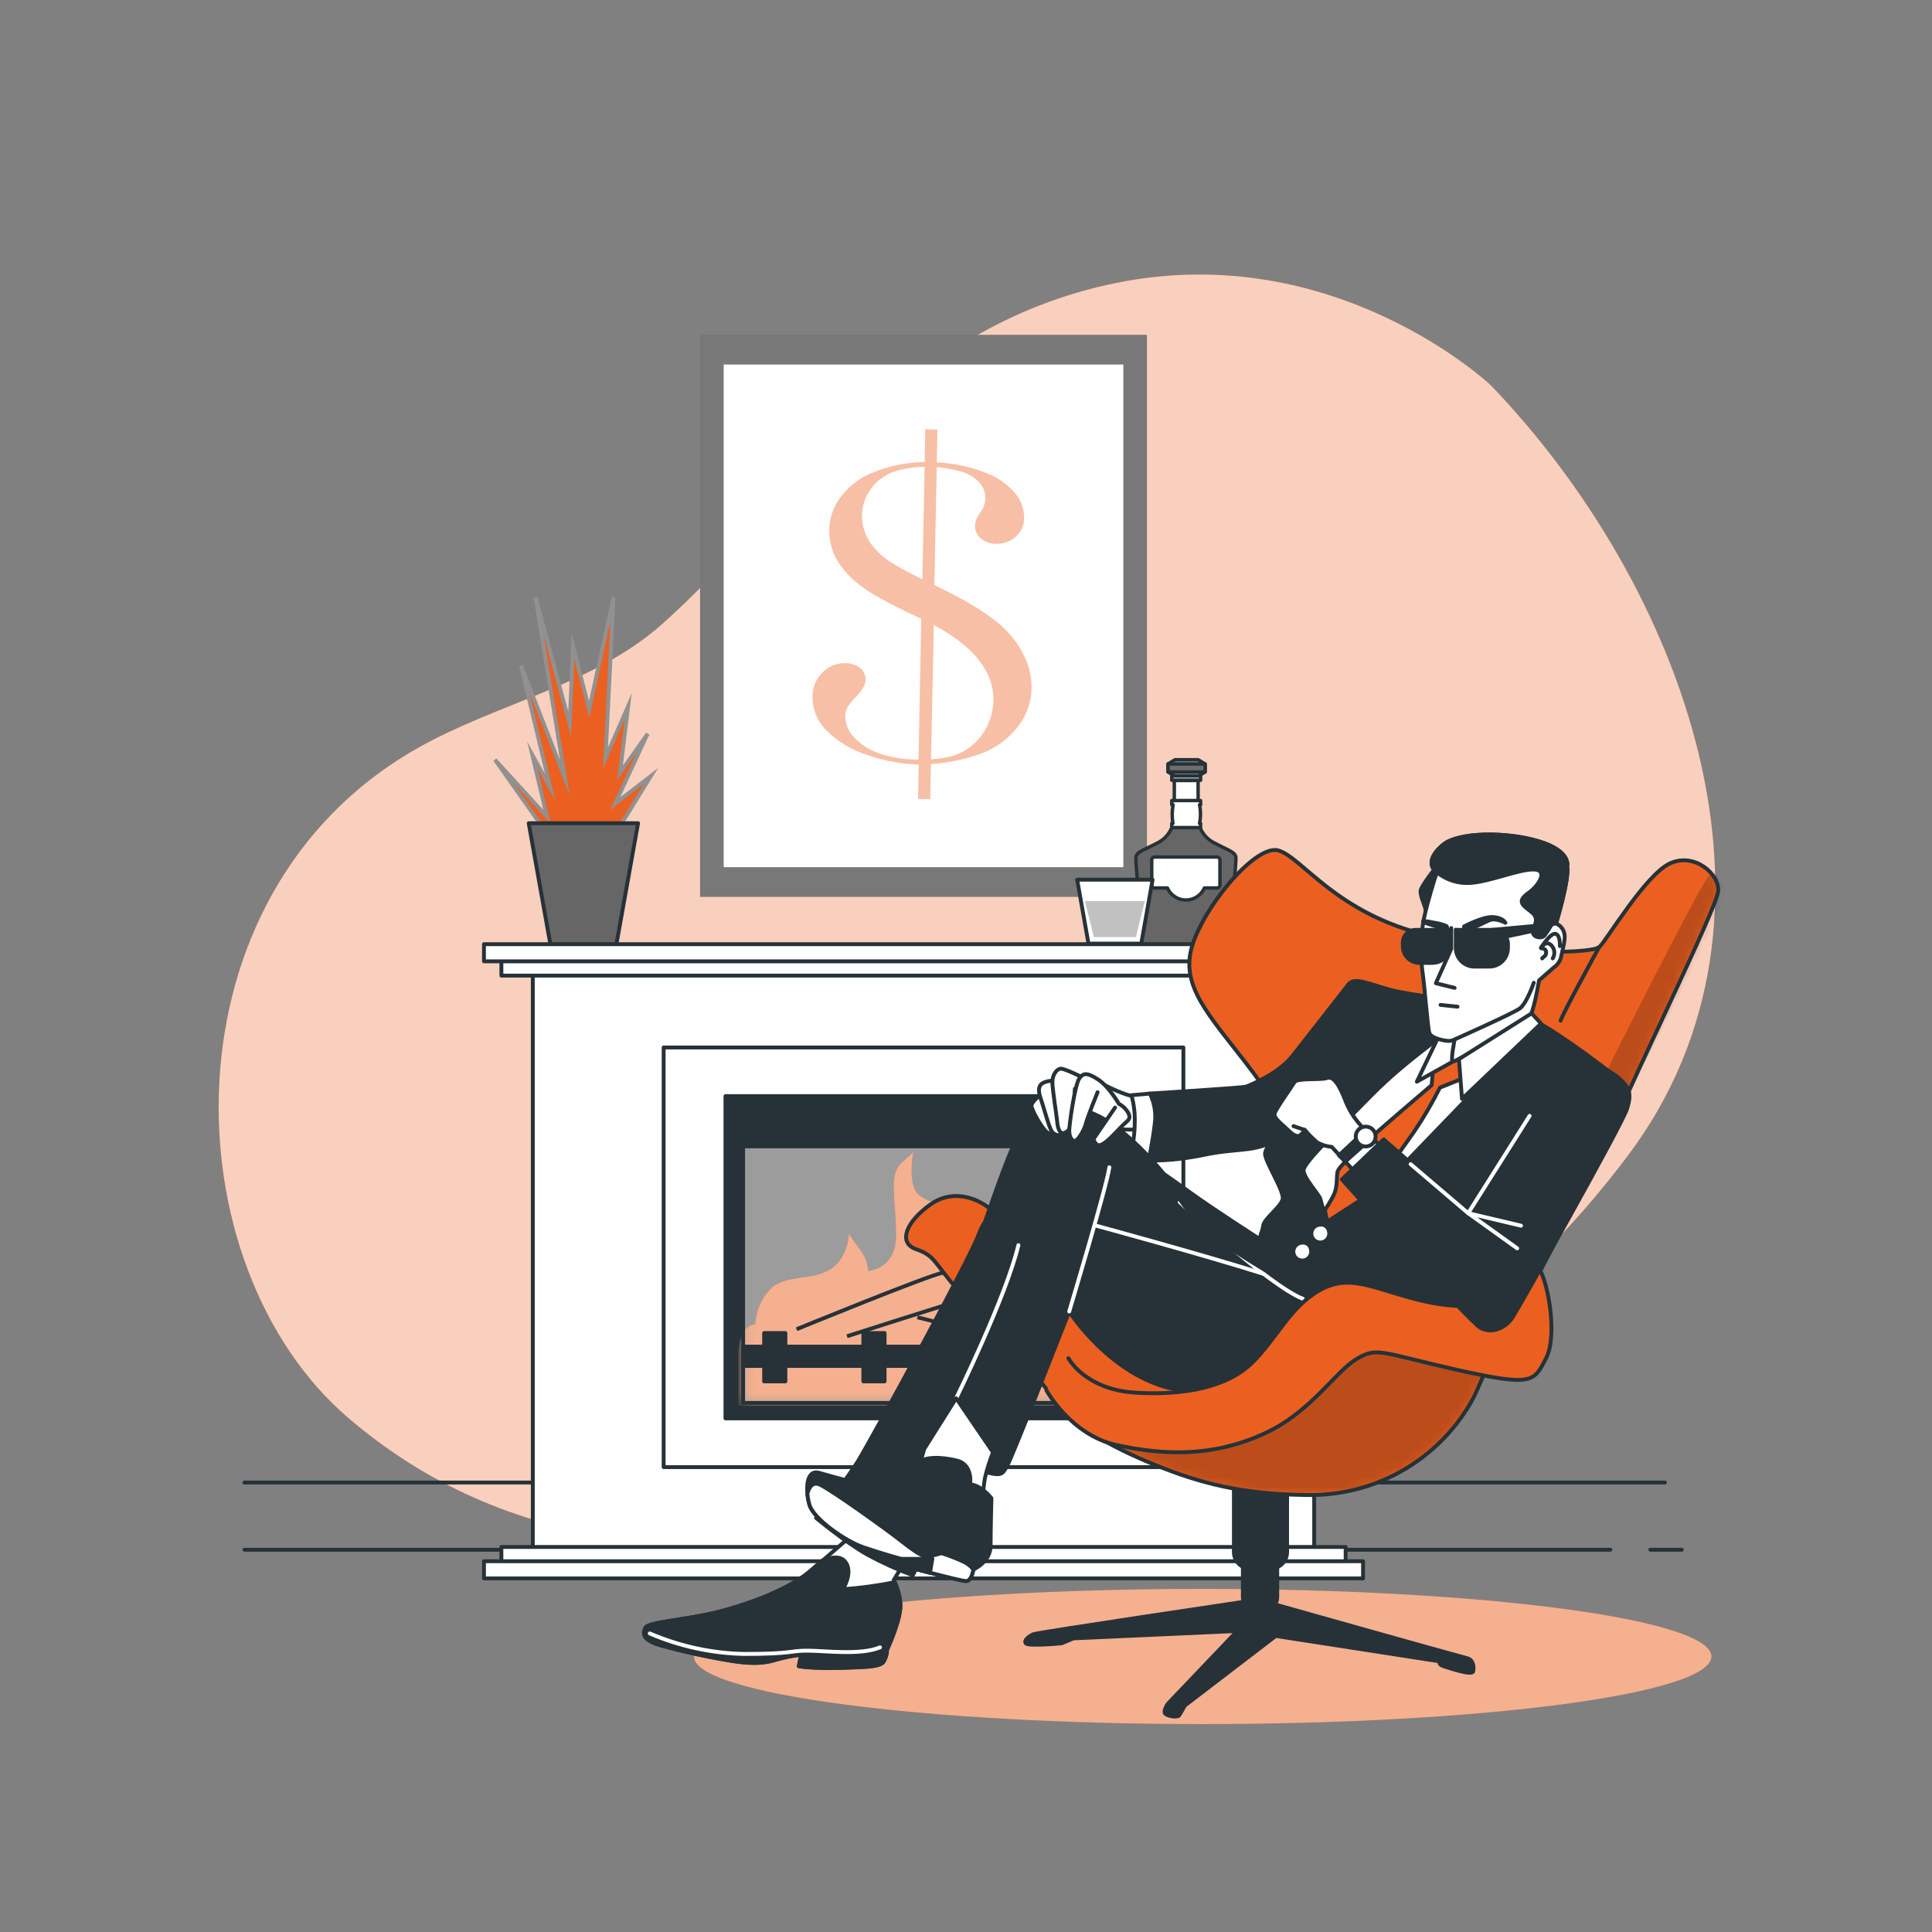 
<svg width="206" height="206" viewBox="0 0 206 206" fill="none" xmlns="http://www.w3.org/2000/svg">
<rect x="0" y="0" width="206" height="206" fill="#808080" stroke="none"/>
<path d="M158.941 41.065C158.941 41.065 142.4 25.442 119.068 30.159C95.736 34.877 84.757 53.89 70.666 66.485C63.287 73.077 52.95 74.968 44.405 79.838C17.069 95.416 18.128 134.931 37.158 151.205C53.638 165.274 75.314 168.179 104.314 160.763C133.315 153.347 153.985 149.132 173.493 123.325C193.001 97.517 179.195 62.11 158.941 41.065Z" fill="#EB6020"/>
<path opacity="0.7" d="M158.941 41.065C158.941 41.065 142.4 25.442 119.068 30.159C95.736 34.877 84.757 53.89 70.666 66.485C63.287 73.077 52.95 74.968 44.405 79.838C17.069 95.416 18.128 134.931 37.158 151.205C53.638 165.274 75.314 168.179 104.314 160.763C133.315 153.347 153.985 149.132 173.493 123.325C193.001 97.517 179.195 62.11 158.941 41.065Z" fill="white"/>
<path d="M122.294 35.699H74.646V95.633H122.294V35.699Z" fill="#787878"/>
<path d="M119.777 38.867H77.163V92.464H119.777V38.867Z" fill="white"/>
<g opacity="0.4">
<path d="M98.592 49.267L98.657 45.777L99.955 45.802L99.885 49.296C101.697 49.389 103.482 49.773 105.171 50.433C106.318 50.87 107.342 51.576 108.158 52.493C108.837 53.252 109.208 54.239 109.196 55.258C109.197 55.629 109.118 55.995 108.965 56.334C108.812 56.672 108.589 56.974 108.311 57.219C107.736 57.741 106.977 58.015 106.201 57.981C105.618 57.986 105.051 57.788 104.599 57.42C104.395 57.266 104.232 57.066 104.122 56.836C104.011 56.606 103.957 56.353 103.964 56.098C103.972 55.752 104.067 55.413 104.24 55.113L104.776 54.252C105.014 53.797 105.106 53.279 105.038 52.769C104.971 52.26 104.749 51.783 104.401 51.405C103.867 50.864 103.198 50.475 102.464 50.276C101.619 50.036 100.753 49.88 99.877 49.811L99.626 62.377L99.914 62.521C103.323 64.169 105.725 65.68 107.12 67.053C108.013 67.921 108.741 68.944 109.266 70.073C109.754 71.103 110.001 72.23 109.992 73.369C109.97 74.866 109.455 76.315 108.525 77.489C107.521 78.779 106.179 79.764 104.648 80.336C102.916 80.969 101.103 81.35 99.263 81.469L99.189 85.214L97.891 85.189L97.961 81.514C96.1 81.468 94.258 81.128 92.502 80.509C90.855 80.004 89.355 79.106 88.131 77.893C87.65 77.418 87.269 76.851 87.011 76.226C86.753 75.601 86.624 74.931 86.631 74.255C86.629 73.782 86.722 73.313 86.904 72.877C87.086 72.44 87.353 72.044 87.69 71.713C88.009 71.382 88.394 71.123 88.82 70.951C89.246 70.779 89.703 70.699 90.162 70.716C90.728 70.704 91.279 70.889 91.724 71.239C91.91 71.392 92.058 71.586 92.156 71.806C92.254 72.027 92.299 72.267 92.288 72.508C92.288 73.031 91.909 73.657 91.184 74.391C90.871 74.705 90.595 75.053 90.36 75.429C90.209 75.71 90.129 76.024 90.129 76.344C90.134 77.217 90.485 78.053 91.106 78.667C91.859 79.447 92.793 80.028 93.825 80.361C95.077 80.773 96.387 80.984 97.706 80.987H97.936L98.233 65.986L96.585 65.195C95.044 64.445 93.87 63.824 93.062 63.333C92.289 62.866 91.561 62.328 90.887 61.726C89.206 60.171 88.382 58.423 88.415 56.481C88.441 55.251 88.849 54.059 89.581 53.07C90.374 51.983 91.434 51.12 92.659 50.565C94.525 49.725 96.545 49.283 98.592 49.267ZM98.592 49.774C97.487 49.778 96.389 49.95 95.337 50.285C94.359 50.63 93.506 51.26 92.889 52.093C92.267 52.913 91.925 53.911 91.913 54.94C91.894 56.208 92.351 57.437 93.194 58.385C93.672 58.952 94.227 59.45 94.842 59.864C95.883 60.509 96.959 61.096 98.064 61.623L98.349 61.767L98.592 49.774ZM99.271 80.954C100.01 80.921 100.743 80.814 101.459 80.632C102.017 80.473 102.55 80.234 103.041 79.924C103.906 79.38 104.615 78.622 105.101 77.724C105.622 76.805 105.905 75.772 105.925 74.716C105.986 71.64 103.867 68.947 99.568 66.637L99.271 80.954Z" fill="#EB6020"/>
</g>
<path d="M127.749 81.004H125.289L124.544 81.461V82.314L125.289 82.767H127.749L128.495 82.314V81.461L127.749 81.004Z" fill="#949494" stroke="#263238" stroke-width="0.366" stroke-linecap="round" stroke-linejoin="round"/>
<path d="M128.495 81.459H124.544V82.312H128.495V81.459Z" fill="#6E6E6E" stroke="#263238" stroke-width="0.366" stroke-linecap="round" stroke-linejoin="round"/>
<path d="M128.013 82.742H124.943V83.195H128.013V82.742Z" fill="white" stroke="#263238" stroke-width="0.366" stroke-linecap="round" stroke-linejoin="round"/>
<path d="M127.749 83.221H125.211V88H127.749V83.221Z" fill="white" stroke="#263238" stroke-width="0.366" stroke-linecap="round" stroke-linejoin="round"/>
<path d="M131.115 99.709C131.09 99.645 131.081 99.575 131.09 99.507C131.181 98.597 131.848 91.934 131.774 91.387C131.7 90.839 130.81 90.587 129.504 89.891C128.756 89.528 128.181 88.886 127.901 88.103L127.419 87.889H125.483L124.997 88.103C124.717 88.886 124.142 89.528 123.394 89.891C122.088 90.587 121.206 90.797 121.124 91.387C121.042 91.976 121.717 98.597 121.808 99.507C121.817 99.575 121.808 99.645 121.783 99.709L121.577 100.298C121.547 100.387 121.544 100.482 121.568 100.572C121.592 100.663 121.643 100.744 121.713 100.805C121.798 100.878 121.906 100.919 122.018 100.92H130.88C130.992 100.919 131.1 100.878 131.185 100.805C131.255 100.744 131.306 100.663 131.33 100.572C131.355 100.482 131.351 100.387 131.321 100.298L131.115 99.709Z" fill="#666666" stroke="#263238" stroke-width="0.366" stroke-linecap="round" stroke-linejoin="round"/>
<path d="M129.78 91.381H123.102C123.063 91.381 123.024 91.388 122.988 91.403C122.952 91.418 122.919 91.44 122.892 91.468C122.864 91.495 122.842 91.528 122.827 91.564C122.813 91.6 122.805 91.638 122.805 91.677V94.384C122.805 94.423 122.813 94.462 122.827 94.498C122.842 94.534 122.864 94.567 122.892 94.594C122.919 94.622 122.952 94.644 122.988 94.658C123.024 94.673 123.063 94.681 123.102 94.681H124.478C124.646 95.063 124.922 95.388 125.272 95.616C125.622 95.844 126.031 95.966 126.449 95.966C126.867 95.966 127.276 95.844 127.626 95.616C127.976 95.388 128.252 95.063 128.42 94.681H129.78C129.859 94.681 129.934 94.65 129.99 94.594C130.045 94.538 130.077 94.463 130.077 94.384V91.677C130.077 91.599 130.045 91.523 129.99 91.468C129.934 91.412 129.859 91.381 129.78 91.381Z" fill="white" stroke="#263238" stroke-width="0.366" stroke-linecap="round" stroke-linejoin="round"/>
<path d="M128.013 85.359H124.943V85.813H125.083C124.962 86.466 124.955 87.135 125.063 87.79H124.943V88.243H128.013V87.79H127.901C128.034 87.138 128.034 86.465 127.901 85.813H128.021L128.013 85.359Z" fill="white" stroke="#263238" stroke-width="0.366" stroke-linecap="round" stroke-linejoin="round"/>
<path d="M121.688 100.615H116.06L114.853 93.797H122.896L121.688 100.615Z" fill="white" stroke="#263238" stroke-width="0.412" stroke-linecap="round" stroke-linejoin="round"/>
<path opacity="0.4" d="M121.112 99.92H116.637L115.677 96.076H122.072L121.112 99.92Z" fill="#666666"/>
<path d="M58.146 88.629L52.773 81.002L58.319 87.067L56.757 80.483L58.665 83.948L55.546 70.954L60.222 82.91L57.103 63.678L60.741 77.191L61.091 68.873L62.822 75.634L65.421 63.678L64.556 80.829L66.979 75.288L66.114 82.391L69.059 78.23L65.594 85.683L69.406 82.737L65.248 89.494L57.972 89.667L58.146 88.629Z" fill="#EB6020" stroke="#919191" stroke-width="0.412" stroke-miterlimit="10"/>
<path d="M65.702 100.813H58.706L56.374 87.777H68.034L65.702 100.813Z" fill="#666666" stroke="#263238" stroke-width="0.412" stroke-linecap="round" stroke-linejoin="round"/>
<path d="M175.969 165.24H179.327" stroke="#263238" stroke-width="0.412" stroke-linecap="round" stroke-linejoin="round"/>
<path d="M26.063 165.24H171.701" stroke="#263238" stroke-width="0.412" stroke-linecap="round" stroke-linejoin="round"/>
<path d="M26.063 158.076H177.527" stroke="#263238" stroke-width="0.412" stroke-linecap="round" stroke-linejoin="round"/>
<path d="M140.125 103.035H56.811V165.082H140.125V103.035Z" fill="white" stroke="#263238" stroke-width="0.412" stroke-linecap="round" stroke-linejoin="round"/>
<path d="M126.179 111.686H70.761V156.429H126.179V111.686Z" fill="white" stroke="#263238" stroke-width="0.412" stroke-linecap="round" stroke-linejoin="round"/>
<path d="M119.587 116.875H77.353V151.236H119.587V116.875Z" fill="#263238" stroke="#263238" stroke-width="0.412" stroke-linecap="round" stroke-linejoin="round"/>
<path d="M117.708 118.523H79.236V149.588H117.708V118.523Z" fill="#9C9C9C"/>
<mask id="mask0_565_7184" style="mask-type:luminance" maskUnits="userSpaceOnUse" x="79" y="118" width="39" height="32">
<path d="M117.708 118.523H79.236V149.588H117.708V118.523Z" fill="white"/>
</mask>
<g mask="url(#mask0_565_7184)">
<path d="M80.538 141.208C80.601 139.803 81.172 138.468 82.144 137.451C83.755 135.844 86.652 136.594 88.584 135.304C90.516 134.015 90.512 131.551 90.512 131.551C90.512 131.551 91.052 132.408 91.802 133.376C92.26 133.999 92.522 134.746 92.552 135.519C92.552 135.519 95.662 135.411 95.555 131.444C95.448 127.476 94.805 125.223 96.095 124.028L97.38 122.85C97.38 122.85 96.845 125.532 97.594 126.924C98.344 128.317 100.478 128.107 103.709 130.146C106.939 132.186 106.819 134.864 106.819 134.864C107.061 134.025 107.349 133.199 107.68 132.392C108.092 131.427 108.092 129.602 108.092 129.602C108.092 129.602 108.504 131.856 110.346 133.038C112.188 134.221 113.564 134.859 113.671 136.363C113.778 137.867 113.778 138.51 113.778 138.51L114.96 135.935C114.96 135.935 115.067 135.72 116.139 137.006C117.21 138.291 118.194 141.727 118.194 141.727V149.881H78.713V144.426C78.713 144.426 78.713 141.315 80.538 141.208Z" fill="#EB6020"/>
<path opacity="0.5" d="M80.538 141.208C80.601 139.803 81.172 138.468 82.144 137.451C83.755 135.844 86.652 136.594 88.584 135.304C90.516 134.015 90.512 131.551 90.512 131.551C90.512 131.551 91.052 132.408 91.802 133.376C92.26 133.999 92.522 134.746 92.552 135.519C92.552 135.519 95.662 135.411 95.555 131.444C95.448 127.476 94.805 125.223 96.095 124.028L97.38 122.85C97.38 122.85 96.845 125.532 97.594 126.924C98.344 128.317 100.478 128.107 103.709 130.146C106.939 132.186 106.819 134.864 106.819 134.864C107.061 134.025 107.349 133.199 107.68 132.392C108.092 131.427 108.092 129.602 108.092 129.602C108.092 129.602 108.504 131.856 110.346 133.038C112.188 134.221 113.564 134.859 113.671 136.363C113.778 137.867 113.778 138.51 113.778 138.51L114.96 135.935C114.96 135.935 115.067 135.72 116.139 137.006C117.21 138.291 118.194 141.727 118.194 141.727V149.881H78.713V144.426C78.713 144.426 78.713 141.315 80.538 141.208Z" fill="white"/>
<path d="M84.934 141.728C84.934 141.728 99.098 135.935 100.491 135.721C101.883 135.507 102.551 136.364 102.637 136.899C102.724 137.435 102.745 138.618 102.225 138.725C101.706 138.832 90.314 142.478 90.314 142.478" stroke="#263238" stroke-width="0.412" stroke-miterlimit="10"/>
<path d="M102.423 139.275L111.541 141.743" stroke="#263238" stroke-width="0.412" stroke-miterlimit="10"/>
<path d="M97.809 140.455L108.109 143.03" stroke="#263238" stroke-width="0.412" stroke-miterlimit="10"/>
</g>
<path d="M117.708 118.523H79.236V149.588H117.708V118.523Z" stroke="#263238" stroke-width="0.412" stroke-linecap="round" stroke-linejoin="round"/>
<path d="M117.708 118.523H79.236V122.231H117.708V118.523Z" fill="#263238" stroke="#263238" stroke-width="0.412" stroke-linecap="round" stroke-linejoin="round"/>
<path d="M143.479 102.029H53.461V104.027H143.479V102.029Z" fill="white" stroke="#263238" stroke-width="0.412" stroke-linecap="round" stroke-linejoin="round"/>
<path d="M145.337 100.672H51.603V102.501H145.337V100.672Z" fill="white" stroke="#263238" stroke-width="0.412" stroke-linecap="round" stroke-linejoin="round"/>
<path d="M53.461 166.941H143.479V164.943H53.461V166.941Z" fill="white" stroke="#263238" stroke-width="0.412" stroke-linecap="round" stroke-linejoin="round"/>
<path d="M51.603 168.299H145.337V166.47H51.603V168.299Z" fill="white" stroke="#263238" stroke-width="0.412" stroke-linecap="round" stroke-linejoin="round"/>
<path d="M117.708 143.582H79.236V145.642H117.708V143.582Z" fill="#263238" stroke="#263238" stroke-width="0.412" stroke-linecap="round" stroke-linejoin="round"/>
<path d="M83.743 142.139H81.477V147.289H83.743V142.139Z" fill="#263238" stroke="#263238" stroke-width="0.412" stroke-linecap="round" stroke-linejoin="round"/>
<path d="M94.319 142.139H92.053V147.289H94.319V142.139Z" fill="#263238" stroke="#263238" stroke-width="0.412" stroke-linecap="round" stroke-linejoin="round"/>
<path d="M104.891 142.139H102.625V147.289H104.891V142.139Z" fill="#263238" stroke="#263238" stroke-width="0.412" stroke-linecap="round" stroke-linejoin="round"/>
<path d="M115.467 142.139H113.201V147.289H115.467V142.139Z" fill="#263238" stroke="#263238" stroke-width="0.412" stroke-linecap="round" stroke-linejoin="round"/>
<path d="M128.235 183.83C158.193 183.83 182.479 180.604 182.479 176.624C182.479 172.644 158.193 169.418 128.235 169.418C98.277 169.418 73.991 172.644 73.991 176.624C73.991 180.604 98.277 183.83 128.235 183.83Z" fill="#EB6020"/>
<path opacity="0.5" d="M128.235 183.83C158.193 183.83 182.479 180.604 182.479 176.624C182.479 172.644 158.193 169.418 128.235 169.418C98.277 169.418 73.991 172.644 73.991 176.624C73.991 180.604 98.277 183.83 128.235 183.83Z" fill="white"/>
<path d="M133.393 170.674C133.393 170.674 110.511 174.077 110.161 174.254C109.81 174.431 109.114 174.864 109.374 175.214C109.633 175.564 113.218 175.214 113.218 175.214L114.454 174.691L131.922 173.904L124.506 181.678C124.506 181.678 123.983 182.465 124.243 182.725C124.502 182.984 125.553 183.162 125.73 182.902C125.907 182.642 126.34 181.851 126.34 181.851L136.034 174.435L153.507 177.142C153.507 177.142 153.33 177.492 153.944 177.67C154.558 177.847 157.001 178.716 157.087 178.193C157.174 177.67 157.087 176.957 156.387 176.796C155.687 176.635 135.136 170.847 135.136 170.847L133.393 170.674Z" fill="#263238" stroke="#263238" stroke-width="0.412" stroke-linecap="round" stroke-linejoin="round"/>
<path d="M134.551 164.295H134.155C133.252 164.295 132.52 165.027 132.52 165.931V170.257C132.52 171.16 133.252 171.892 134.155 171.892H134.551C135.454 171.892 136.187 171.16 136.187 170.257V165.931C136.187 165.027 135.454 164.295 134.551 164.295Z" fill="#263238" stroke="#263238" stroke-width="0.412" stroke-linecap="round" stroke-linejoin="round"/>
<path d="M131.56 157.389H137.237V165.493C137.237 165.96 137.051 166.409 136.721 166.74C136.39 167.07 135.942 167.256 135.474 167.256H133.327C132.86 167.256 132.411 167.07 132.08 166.74C131.75 166.409 131.564 165.96 131.564 165.493V157.389H131.56Z" fill="#263238" stroke="#263238" stroke-width="0.412" stroke-linecap="round" stroke-linejoin="round"/>
<path d="M158.987 145.081C158.097 146.527 157.627 148.195 156.758 149.67C154.971 152.704 152.407 155.206 149.33 156.918C146.254 158.629 142.776 159.488 139.256 159.406C132.442 159.315 127.988 158.17 123.097 156.172C118.207 154.174 114.272 151.891 112.616 149.448C110.96 147.005 105.006 140.907 102.213 137.656C99.42 134.406 99.679 133.899 97.681 133.199C95.683 132.498 96.635 130.232 99.255 128.395C101.875 126.557 104.932 127.958 106.329 129.631C107.726 131.303 111.747 133.302 117.16 136.268C122.574 139.234 129.216 139.939 133.406 138.629C137.596 137.319 138.996 133.038 139.087 128.584C139.178 124.131 137.773 119.932 133.669 114.432C129.566 108.932 126.072 105.698 126.945 101.508C127.819 97.318 133.756 89.972 136.29 90.676C138.823 91.381 142.404 97.4 152.275 99.74C162.147 102.08 169.831 101.574 170.531 100.976C171.231 100.379 175.421 93.292 178.042 92.069C180.662 90.845 183.369 93.202 183.196 95.039C183.023 96.877 173.835 115.557 172.628 118.787C171.421 122.017 160.396 142.811 160.396 142.811L158.987 145.081Z" fill="#EB6020"/>
<mask id="mask1_565_7184" style="mask-type:luminance" maskUnits="userSpaceOnUse" x="96" y="90" width="88" height="70">
<path d="M158.987 145.081C158.097 146.527 157.627 148.195 156.758 149.67C154.971 152.704 152.407 155.206 149.33 156.918C146.254 158.629 142.776 159.488 139.256 159.406C132.441 159.315 127.988 158.17 123.097 156.172C118.207 154.174 114.272 151.891 112.616 149.448C110.96 147.005 105.006 140.907 102.213 137.656C99.42 134.406 99.679 133.899 97.681 133.199C95.683 132.498 96.635 130.232 99.255 128.395C101.875 126.557 104.932 127.958 106.329 129.631C107.726 131.303 111.747 133.302 117.16 136.268C122.574 139.234 129.215 139.939 133.405 138.629C137.596 137.319 138.996 133.038 139.087 128.584C139.178 124.131 137.773 119.932 133.669 114.432C129.566 108.932 126.072 105.698 126.945 101.508C127.819 97.318 133.756 89.972 136.289 90.676C138.823 91.381 142.404 97.4 152.275 99.74C162.147 102.08 169.83 101.574 170.531 100.976C171.231 100.379 175.421 93.292 178.042 92.069C180.662 90.845 183.369 93.202 183.196 95.039C183.023 96.877 173.835 115.557 172.628 118.787C171.421 122.017 160.396 142.811 160.396 142.811L158.987 145.081Z" fill="white"/>
</mask>
<g mask="url(#mask1_565_7184)">
<path opacity="0.2" d="M159.032 145.028C155.151 144.674 151.373 141.572 145.494 141.382C138.601 141.16 132.821 152.72 123.707 152.72C119.906 152.758 116.166 151.761 112.888 149.836C114.676 152.144 118.45 154.286 123.097 156.193C127.988 158.204 132.442 159.337 139.256 159.428C142.777 159.511 146.257 158.653 149.335 156.941C152.413 155.23 154.979 152.727 156.766 149.692C157.635 148.217 158.105 146.549 158.995 145.102L159.032 145.028Z" fill="black"/>
<path opacity="0.2" d="M170.828 115.146C170.828 115.146 181.721 93.364 182.388 93.141C183.056 92.919 183.942 93.809 183.942 95.362C183.942 96.915 172.628 118.788 172.628 118.788L170.828 115.146Z" fill="black"/>
</g>
<path d="M158.987 145.081C158.097 146.527 157.627 148.195 156.758 149.67C154.971 152.704 152.407 155.206 149.33 156.918C146.254 158.629 142.776 159.488 139.256 159.406C132.442 159.315 127.988 158.17 123.097 156.172C118.207 154.174 114.272 151.891 112.616 149.448C110.96 147.005 105.006 140.907 102.213 137.656C99.42 134.406 99.679 133.899 97.681 133.199C95.683 132.498 96.635 130.232 99.255 128.395C101.875 126.557 104.932 127.958 106.329 129.631C107.726 131.303 111.747 133.302 117.16 136.268C122.574 139.234 129.216 139.939 133.406 138.629C137.596 137.319 138.996 133.038 139.087 128.584C139.178 124.131 137.773 119.932 133.669 114.432C129.566 108.932 126.072 105.698 126.945 101.508C127.819 97.318 133.756 89.972 136.29 90.676C138.823 91.381 142.404 97.4 152.275 99.74C162.147 102.08 169.831 101.574 170.531 100.976C171.231 100.379 175.421 93.292 178.042 92.069C180.662 90.845 183.369 93.202 183.196 95.039C183.023 96.877 173.835 115.557 172.628 118.787C171.421 122.017 160.396 142.811 160.396 142.811L158.987 145.081Z" stroke="#263238" stroke-width="0.412" stroke-linecap="round" stroke-linejoin="round"/>
<path d="M170.519 100.965C170.519 100.965 166.588 108.13 166.399 108.826L170.519 100.965Z" fill="white"/>
<path d="M170.519 100.965C170.519 100.965 166.588 108.13 166.399 108.826" stroke="#263238" stroke-width="0.412" stroke-linecap="round" stroke-linejoin="round"/>
<path d="M120.992 116.907C120.992 116.907 120.51 116.907 119.159 116.342C117.807 115.778 117.016 115.16 115.863 115.106C114.709 115.053 111.714 117.549 111.714 118.905C111.714 120.26 116.209 120.302 117.741 120.347C119.274 120.392 121.017 120.52 121.363 120.392C121.709 120.265 121.672 117.096 121.408 116.985C121.281 116.917 121.136 116.889 120.992 116.907Z" fill="white" stroke="#263238" stroke-width="0.412" stroke-linecap="round" stroke-linejoin="round"/>
<path d="M122.607 116.6L120.642 116.777C120.906 117.728 121.024 118.715 120.992 119.702C120.985 120.898 120.823 122.087 120.51 123.241L123.13 123.196C123.13 123.196 124.366 120.139 124.366 118.87C124.366 117.601 122.607 116.6 122.607 116.6Z" fill="white" stroke="#263238" stroke-width="0.412" stroke-linecap="round" stroke-linejoin="round"/>
<path d="M143.833 104.896C143.833 104.896 139.38 110.574 137.851 112.539C136.323 114.504 133.22 115.728 132.87 115.86C132.52 115.991 122.607 116.601 122.607 116.601C123.095 117.588 123.278 118.699 123.13 119.79C122.912 121.714 122.475 123.721 122.475 123.721C122.475 123.721 124.749 123.898 128.503 123.111C132.256 122.324 134.399 122.979 136.582 121.051C138.766 119.123 142.828 109.128 143.615 107.381C144.402 105.634 144.793 104.55 143.833 104.896Z" fill="#263238" stroke="#263238" stroke-width="0.412" stroke-linecap="round" stroke-linejoin="round"/>
<path d="M91.555 163.072C91.555 163.072 89.021 165.256 86.4 167.526C83.78 169.796 78.367 171.547 75.396 172.157C72.425 172.767 69.109 173.03 68.845 173.554C68.582 174.077 68.322 174.864 70.592 175.478C73.095 176.162 75.632 176.712 78.194 177.126C80.55 177.476 81.687 177.303 82.82 176.953C83.679 176.712 84.555 176.537 85.441 176.429L85.181 177.665C85.181 177.665 86.417 177.925 89.713 177.838C93.009 177.752 93.907 177.665 94.245 177.138C94.466 176.763 94.585 176.337 94.591 175.902C94.591 175.902 96.165 172.495 95.992 170.921C95.92 170.069 95.682 169.239 95.291 168.478L97.232 165.256L91.555 163.072Z" fill="white" stroke="#263238" stroke-width="0.412" stroke-linecap="round" stroke-linejoin="round"/>
<path d="M95.996 170.935C95.92 170.164 95.719 169.41 95.403 168.702C93.579 169.072 91.734 169.323 89.878 169.452C89.878 169.452 90.928 167.804 90.228 166.655C89.528 165.505 87.785 166.395 87.785 166.395H87.678L86.384 167.511C83.764 169.786 78.35 171.533 75.379 172.142C72.409 172.752 69.092 173.016 68.829 173.539C68.565 174.062 68.305 174.849 70.576 175.463C73.078 176.147 75.616 176.697 78.177 177.111C80.534 177.461 81.671 177.288 82.804 176.938C83.663 176.697 84.539 176.522 85.424 176.415L85.165 177.651C85.165 177.651 86.4 177.91 89.697 177.824C92.993 177.737 93.891 177.651 94.228 177.123C94.449 176.748 94.568 176.322 94.575 175.887C94.575 175.887 96.186 172.509 95.996 170.935Z" fill="#263238" stroke="#263238" stroke-width="0.412" stroke-linecap="round" stroke-linejoin="round"/>
<path d="M69.282 174.168C72.459 175.534 75.869 176.276 79.326 176.352C84.654 176.352 84.13 176.001 86.054 176.001C87.978 176.001 91.732 176.525 93.825 175.651" stroke="white" stroke-width="0.412" stroke-linecap="round" stroke-linejoin="round"/>
<path d="M106.317 129.619C106.317 129.619 105.27 129.096 104.31 131.716C103.35 134.336 93.112 153.115 91.464 155.822C90.104 157.92 88.617 159.933 87.01 161.85C87.01 161.85 90.154 164.47 92.51 165.78C94.059 166.623 95.665 167.352 97.319 167.964C97.319 167.964 103.087 157.482 105.876 151.982C108.665 146.482 113.914 137.307 113.914 137.307C113.914 137.307 115.224 134.6 111.73 131.98C108.237 129.359 106.317 129.619 106.317 129.619Z" fill="#263238" stroke="#263238" stroke-width="0.412" stroke-linecap="round" stroke-linejoin="round"/>
<path d="M137.414 135.733C137.414 135.733 133.921 135.21 129.813 130.756C125.705 126.302 124.136 125.211 124.136 125.211C124.136 125.211 120.642 120.798 117.235 119.051C113.827 117.304 109.987 117.564 107.804 122.718C105.62 127.872 100.029 145.168 99.416 148.489C98.802 151.809 98.283 153.902 98.542 154.512C98.802 155.122 102.127 156.086 104.483 156.786C106.84 157.487 106.84 157.223 107.367 156.35C107.895 155.476 114.004 139.841 114.004 139.841C114.004 139.841 118.372 146.742 125.273 148.138C132.174 149.535 135.927 148.489 139.948 146.742C143.969 144.995 147.982 142.21 146.952 139.14C145.922 136.071 137.414 135.733 137.414 135.733Z" fill="#263238" stroke="#263238" stroke-width="0.412" stroke-linecap="round" stroke-linejoin="round"/>
<path d="M101.949 149.098C101.949 149.098 107.277 138.266 108.587 132.762" stroke="white" stroke-width="0.412" stroke-linecap="round" stroke-linejoin="round"/>
<path d="M114.004 139.839C114.004 139.839 118.021 126.473 118.285 124.463" stroke="white" stroke-width="0.412" stroke-linecap="round" stroke-linejoin="round"/>
<path d="M116.798 130.668C116.798 130.668 128.066 133.725 134.703 135.818" stroke="white" stroke-width="0.412" stroke-linecap="round" stroke-linejoin="round"/>
<path d="M125.796 128.182C125.796 128.182 135.272 137.06 138.914 138.482" stroke="white" stroke-width="0.412" stroke-linecap="round" stroke-linejoin="round"/>
<path d="M157.854 106.955L157.594 106.926C156.276 106.778 150.302 106.102 148.287 105.554C146.017 104.944 144.488 104.157 143.833 104.899C143.178 105.64 134.922 122.153 134.881 122.981C134.839 123.81 136.978 127.044 136.759 127.872C136.541 128.7 134.835 129.932 134.699 130.624C134.652 130.953 134.564 131.276 134.44 131.584C134.394 131.716 134.308 132.107 134.308 132.107C134.308 132.107 129.417 128.964 127.057 127.262C124.696 125.561 123.958 125.079 124.131 125.202C124.305 125.326 126.315 129.829 130.423 132.581C134.53 135.333 136.318 136.339 139.198 137.525C142.078 138.712 149.288 141.497 150.162 141.645C151.035 141.793 152.955 142.519 155.316 140.512C157.677 138.506 173.353 116.616 173.308 115.924C173.262 115.232 165.447 109.633 163.918 109.023C162.39 108.413 157.738 106.963 157.738 106.963" fill="#263238"/>
<path d="M157.854 106.955L157.594 106.926C156.276 106.778 150.302 106.102 148.287 105.554C146.017 104.944 144.488 104.157 143.833 104.899C143.178 105.64 134.922 122.153 134.881 122.981C134.839 123.81 136.978 127.044 136.759 127.872C136.541 128.7 134.835 129.932 134.699 130.624C134.652 130.953 134.564 131.276 134.44 131.584C134.394 131.716 134.308 132.107 134.308 132.107C134.308 132.107 129.417 128.964 127.057 127.262C124.696 125.561 123.958 125.079 124.131 125.202C124.305 125.326 126.315 129.829 130.423 132.581C134.53 135.333 136.318 136.339 139.198 137.525C142.078 138.712 149.288 141.497 150.162 141.645C151.035 141.793 152.955 142.519 155.316 140.512C157.677 138.506 173.353 116.616 173.308 115.924C173.262 115.232 165.447 109.633 163.918 109.023C162.39 108.413 157.738 106.963 157.738 106.963" stroke="#263238" stroke-width="0.412" stroke-linecap="round" stroke-linejoin="round"/>
<path d="M141.695 131.279C141.748 131.471 141.739 131.675 141.669 131.861C141.6 132.048 141.474 132.208 141.309 132.32C141.144 132.431 140.948 132.488 140.749 132.482C140.551 132.476 140.358 132.408 140.2 132.287C140.042 132.167 139.925 131.999 139.867 131.809C139.809 131.619 139.812 131.415 139.875 131.226C139.939 131.038 140.06 130.874 140.222 130.758C140.383 130.641 140.577 130.579 140.776 130.579C140.991 130.552 141.207 130.61 141.379 130.741C141.551 130.872 141.664 131.065 141.695 131.279Z" fill="white" stroke="#263238" stroke-width="0.412" stroke-linecap="round" stroke-linejoin="round"/>
<path d="M139.771 133.198C139.824 133.39 139.816 133.593 139.748 133.78C139.68 133.967 139.555 134.127 139.391 134.239C139.227 134.352 139.031 134.409 138.833 134.405C138.634 134.4 138.442 134.334 138.283 134.214C138.124 134.095 138.006 133.929 137.946 133.739C137.887 133.549 137.888 133.346 137.95 133.157C138.012 132.968 138.131 132.803 138.292 132.686C138.452 132.568 138.645 132.504 138.844 132.502C139.059 132.472 139.277 132.529 139.451 132.659C139.624 132.79 139.739 132.983 139.771 133.198Z" fill="white" stroke="#263238" stroke-width="0.412" stroke-linecap="round" stroke-linejoin="round"/>
<path d="M154.578 109.876C154.578 109.876 149.684 113.284 146.338 116.687C142.993 120.09 139.091 123.897 139.001 124.725C138.91 125.553 140.747 127.432 140.793 127.868C140.997 128.668 141.245 129.456 141.534 130.229L147.302 126.604L163.902 109.394C163.902 109.394 159.531 109.176 157.174 109.262C154.817 109.349 154.578 109.876 154.578 109.876Z" fill="white" stroke="#263238" stroke-width="0.412" stroke-linecap="round" stroke-linejoin="round"/>
<path d="M152.786 114.127L152.654 115.701C152.654 115.701 146.367 121.057 145.407 121.988C144.447 122.919 142.742 124.39 142.61 124.958C142.478 125.527 142.655 126.573 142.173 127.492C141.9 128.02 141.594 128.531 141.258 129.021L141.518 130.257L145.972 127.373C145.972 127.373 149.206 122.919 150.734 120.735C151.77 119.212 152.704 117.621 153.528 115.973L156.235 114.881L156.061 111.605L152.786 114.127Z" fill="#EB6020" stroke="#263238" stroke-width="0.412" stroke-linecap="round" stroke-linejoin="round"/>
<path d="M154.912 113.192L151.072 115.334L153.647 109.978C153.647 109.978 155.612 108.363 155.612 109.369C155.612 110.374 154.912 113.192 154.912 113.192Z" fill="white" stroke="#263238" stroke-width="0.412" stroke-linecap="round" stroke-linejoin="round"/>
<path d="M154.558 99.148H155.225" stroke="#263238" stroke-width="0.412" stroke-linecap="round" stroke-linejoin="round"/>
<path d="M153.223 92.317C153.223 92.317 151.575 94.414 151.476 94.938C151.377 95.461 151.958 96.586 151.999 96.998C152.04 97.41 152.568 97.129 152.823 96.252C153.079 95.374 154.261 92.585 154.261 92.585C154.261 92.585 153.964 91.489 153.223 92.317Z" fill="#263238" stroke="#263238" stroke-width="0.412" stroke-linecap="round" stroke-linejoin="round"/>
<path d="M152.976 93.709C152.976 93.709 152.226 96.087 151.851 97.829C151.476 99.703 151.412 101.625 151.661 103.519C151.913 105.208 152.226 109.645 152.411 110.148C152.597 110.651 153.647 110.898 154.224 110.972C154.523 111.02 154.829 110.975 155.102 110.844C155.102 110.844 154.615 113.205 154.924 113.205C155.233 113.205 162.34 109.085 162.913 108.723C163.486 108.36 164.1 104.532 164.1 104.532L165.657 103.169C165.999 102.939 166.26 102.608 166.403 102.221C166.535 101.537 166.938 100.244 166.815 99.63C166.778 99.374 166.675 99.133 166.517 98.93C166.359 98.726 166.15 98.567 165.912 98.468C165.912 98.468 167.346 93.779 167.099 92.403C167.099 92.403 167.597 90.78 164.095 89.717C160.593 88.654 155.472 88.716 153.845 90.092C152.218 91.468 152.609 92.403 152.906 92.716L153.219 93.029L152.976 93.709Z" fill="white" stroke="#263238" stroke-width="0.412" stroke-linecap="round" stroke-linejoin="round"/>
<path d="M164.1 89.707C160.602 88.644 155.476 88.706 153.849 90.082C152.222 91.458 152.613 92.393 152.91 92.707L153.223 93.02C154.209 93.819 155.458 94.22 156.725 94.144C158.851 94.021 161.85 92.707 163.478 92.707C165.105 92.707 164.166 94.355 162.975 95.207C161.784 96.06 162.225 96.443 163.164 97.144C164.104 97.844 163.725 98.38 163.478 99.146C163.23 99.912 164.302 100.147 164.664 99.772C164.93 99.443 165.161 99.087 165.352 98.709C165.424 98.631 165.511 98.568 165.608 98.525C165.705 98.481 165.81 98.459 165.917 98.458C165.917 98.458 167.35 93.769 167.103 92.393C167.103 92.393 167.602 90.77 164.1 89.707Z" fill="#263238" stroke="#263238" stroke-width="0.412" stroke-linecap="round" stroke-linejoin="round"/>
<path d="M155.097 105.333L153.099 104.835L154.743 101.164V98.951" stroke="#263238" stroke-width="0.412" stroke-linecap="round" stroke-linejoin="round"/>
<path d="M153.598 107.148L155.41 107.338" stroke="#263238" stroke-width="0.412" stroke-linecap="round" stroke-linejoin="round"/>
<path d="M155.101 110.829C155.101 110.829 161.281 108.081 162.04 107.533C162.798 106.985 163.539 104.785 163.539 104.785" stroke="#263238" stroke-width="0.412" stroke-linecap="round" stroke-linejoin="round"/>
<path d="M155.225 99.146H159.267C159.67 99.146 160.057 99.306 160.342 99.591C160.627 99.876 160.787 100.263 160.787 100.666V101.078C160.787 101.605 160.578 102.11 160.205 102.482C159.833 102.854 159.328 103.064 158.801 103.064H157.211C156.684 103.064 156.179 102.854 155.807 102.482C155.434 102.11 155.225 101.605 155.225 101.078V99.125V99.146Z" fill="#263238" stroke="#263238" stroke-width="0.412" stroke-linecap="round" stroke-linejoin="round"/>
<path d="M152.778 102.672H151.356C150.884 102.672 150.432 102.484 150.098 102.151C149.764 101.817 149.577 101.364 149.577 100.892V100.509C149.577 100.148 149.72 99.802 149.975 99.547C150.23 99.293 150.576 99.149 150.936 99.149H154.578V100.876C154.578 101.348 154.391 101.8 154.057 102.134C153.723 102.468 153.27 102.655 152.798 102.655L152.778 102.672Z" fill="#263238" stroke="#263238" stroke-width="0.412" stroke-linecap="round" stroke-linejoin="round"/>
<path d="M159.081 99.147L165.352 98.57L165.212 98.883L160.816 99.814C160.816 99.814 159.642 99.122 159.081 99.147Z" fill="#263238" stroke="#263238" stroke-width="0.412" stroke-linecap="round" stroke-linejoin="round"/>
<path d="M166.324 100.879C166.324 100.879 166.382 99.68 165.855 99.569C165.327 99.457 164.437 100.879 164.318 101.044C164.198 101.208 164.792 100.99 164.849 101.48C164.907 101.971 164.557 101.971 164.437 102.189" stroke="#263238" stroke-width="0.412" stroke-linecap="round" stroke-linejoin="round"/>
<path d="M164.318 101.046C164.318 101.046 164.849 100.173 165.439 100.828C165.605 101.011 165.706 101.243 165.728 101.489C165.749 101.736 165.69 101.982 165.558 102.191" stroke="#263238" stroke-width="0.412" stroke-linecap="round" stroke-linejoin="round"/>
<path d="M156.107 98.782C156.107 98.782 158.072 97.735 159.164 97.781C160.256 97.826 160.515 98.391 160.515 98.391C160.515 98.391 159.51 97.867 158.9 98.086C158.29 98.304 157.252 98.959 156.63 99C156.008 99.041 156.107 98.782 156.107 98.782Z" fill="#263238" stroke="#263238" stroke-width="0.412" stroke-linecap="round" stroke-linejoin="round"/>
<path d="M154.228 98.741C153.822 98.569 153.396 98.451 152.959 98.391C151.781 98.127 151.562 98.218 151.826 98.345C152.482 98.589 153.152 98.794 153.833 98.959C154.558 99.145 154.228 98.741 154.228 98.741Z" fill="#263238" stroke="#263238" stroke-width="0.412" stroke-linecap="round" stroke-linejoin="round"/>
<path d="M155.559 112.931L155.888 117.171L164.314 109.137L163.313 108.045L155.559 112.931Z" fill="white" stroke="#263238" stroke-width="0.412" stroke-linecap="round" stroke-linejoin="round"/>
<path d="M110.989 116.69C110.989 116.69 110.029 117.435 109.987 117.872C109.946 118.309 111.166 120.406 111.635 120.711C112.105 121.016 111.986 121.061 112.163 120.665C112.34 120.27 111.376 116.78 111.289 116.545C111.203 116.311 110.989 116.69 110.989 116.69Z" fill="white" stroke="#263238" stroke-width="0.412" stroke-linecap="round" stroke-linejoin="round"/>
<path d="M112.476 115.209C112.476 115.209 111.298 115.209 110.947 115.691C110.597 116.173 110.861 116.824 111.121 117.611C111.38 118.398 111.862 120.232 112.171 120.668C112.48 121.105 113.263 121.237 113.349 120.536C113.436 119.836 113.045 116.256 112.937 115.691C112.83 115.127 112.476 115.209 112.476 115.209Z" fill="white" stroke="#263238" stroke-width="0.412" stroke-linecap="round" stroke-linejoin="round"/>
<path d="M115.574 114.95C115.574 114.95 113.568 113.949 113.131 113.949C112.694 113.949 112.212 114.559 112.212 115.387C112.212 116.215 112.694 119.095 112.736 119.713C112.777 120.331 113.045 120.949 113.436 120.805C113.827 120.661 114.046 120.541 114.26 119.668C114.445 118.482 114.562 117.287 114.61 116.087" fill="white"/>
<path d="M115.574 114.95C115.574 114.95 113.568 113.949 113.131 113.949C112.694 113.949 112.212 114.559 112.212 115.387C112.212 116.215 112.694 119.095 112.736 119.713C112.777 120.331 113.045 120.949 113.436 120.805C113.827 120.661 114.046 120.541 114.26 119.668C114.445 118.482 114.562 117.287 114.61 116.087" stroke="#263238" stroke-width="0.412" stroke-linecap="round" stroke-linejoin="round"/>
<path d="M118.895 118.091L116.596 121.453C116.596 121.453 116.814 122.326 117.42 122.062C118.026 121.799 118.903 120.826 119.558 120.143C120.213 119.459 120.609 119.401 120.345 118.746C120.114 118.295 119.748 117.928 119.299 117.695C119.299 117.695 118.248 115.862 117.115 115.12C115.982 114.379 115.496 114.333 115.055 115.034C114.614 115.734 114.009 119.792 114.009 120.579C114.009 121.366 114.421 121.815 114.75 121.585C115.08 121.354 115.624 120.447 115.797 119.751C115.97 119.055 117.033 116.455 117.033 116.455" fill="white"/>
<path d="M118.895 118.091L116.596 121.453C116.596 121.453 116.814 122.326 117.42 122.062C118.026 121.799 118.903 120.826 119.558 120.143C120.213 119.459 120.609 119.401 120.345 118.746C120.114 118.295 119.748 117.928 119.299 117.695C119.299 117.695 118.248 115.862 117.115 115.12C115.982 114.379 115.496 114.333 115.055 115.034C114.614 115.734 114.009 119.792 114.009 120.579C114.009 121.366 114.421 121.815 114.75 121.585C115.08 121.354 115.624 120.447 115.797 119.751C115.97 119.055 117.033 116.455 117.033 116.455" stroke="#263238" stroke-width="0.412" stroke-linecap="round" stroke-linejoin="round"/>
<path d="M98.542 154.504L101.949 149.09L105.88 154.858C105.515 155.766 105.223 156.701 105.006 157.655C104.833 158.702 104.747 160.712 104.397 160.951C104.046 161.19 101.076 160.951 99.329 160.164C97.582 159.377 97.759 158.071 97.932 157.021C98.105 155.97 98.542 154.504 98.542 154.504Z" fill="white" stroke="#263238" stroke-width="0.412" stroke-linecap="round" stroke-linejoin="round"/>
<path d="M103.437 158.27C103.437 158.27 103.783 156.173 102.036 155.737C100.289 155.3 98.369 155.3 97.846 156.087C97.323 156.874 96.013 158.971 95.485 159.057C94.958 159.144 88.848 157.484 87.365 157.047C85.881 156.61 85.877 158.971 86.314 160.454C86.751 161.937 90.071 164.298 92.082 164.986C94.093 165.674 96.103 166.222 96.103 166.222L95.926 166.836C95.926 166.836 102.39 168.583 103.004 168.583C103.618 168.583 103.787 167.347 103.787 167.347C103.787 167.347 105.624 166.56 105.624 164.813C105.624 163.066 105.711 159.745 105.711 159.745C105.711 159.745 104.648 158.357 103.437 158.27Z" fill="#263238" stroke="#263238" stroke-width="0.412" stroke-linecap="round" stroke-linejoin="round"/>
<path d="M102.65 166.479C101.912 166.14 101.154 165.848 100.38 165.605C100.38 165.605 99.506 165.869 99.07 165.956C98.633 166.042 98.196 165.956 96.186 164.382C94.175 162.808 89.021 159.141 87.534 158.354C86.639 157.88 86.252 158.614 86.087 159.269C86.125 159.669 86.199 160.065 86.31 160.451C86.747 161.935 90.067 164.295 92.078 164.983C94.088 165.671 96.099 166.219 96.099 166.219L95.922 166.833C95.922 166.833 102.386 168.58 103 168.58C103.614 168.58 103.783 167.344 103.783 167.344C103.487 166.962 103.096 166.664 102.65 166.479Z" fill="white" stroke="#263238" stroke-width="0.412" stroke-linecap="round" stroke-linejoin="round"/>
<path d="M99.156 167.704L99.416 166.217H96.099L95.922 166.831L99.156 167.704Z" fill="#263238" stroke="#263238" stroke-width="0.412" stroke-linecap="round" stroke-linejoin="round"/>
<path d="M113.918 144.816C113.918 144.816 115.665 148.137 120.992 148.487C126.319 148.837 130.95 147.873 133.57 145.253C136.191 142.633 137.587 139.312 140.731 137.565C143.875 135.818 146.235 137.306 150.953 138.529C155.67 139.753 157.763 139.052 157.763 139.052C157.763 139.052 160.911 138.875 161.883 137.479C162.855 136.082 163.02 134.162 163.98 135.122C164.94 136.082 166.164 142.283 164.854 144.816C163.543 147.35 163.457 147.873 155.332 146.052C147.208 144.231 146.849 143.547 144.579 144.944C142.309 146.341 139.771 150.547 134.893 152.813C129.24 155.438 123.975 155.137 119.084 154.086C114.194 153.036 111.57 148.236 111.57 148.236" fill="#EB6020"/>
<path d="M113.918 144.816C113.918 144.816 115.665 148.137 120.992 148.487C126.319 148.837 130.95 147.873 133.57 145.253C136.191 142.633 137.587 139.312 140.731 137.565C143.875 135.818 146.235 137.306 150.953 138.529C155.67 139.753 157.763 139.052 157.763 139.052C157.763 139.052 160.911 138.875 161.883 137.479C162.855 136.082 163.02 134.162 163.98 135.122C164.94 136.082 166.164 142.283 164.854 144.816C163.543 147.35 163.457 147.873 155.332 146.052C147.208 144.231 146.849 143.547 144.579 144.944C142.309 146.341 139.771 150.547 134.893 152.813C129.24 155.438 123.975 155.137 119.084 154.086C114.194 153.036 111.57 148.236 111.57 148.236" stroke="#263238" stroke-width="0.412" stroke-linecap="round" stroke-linejoin="round"/>
<path d="M147.331 122.343C147.331 122.343 146.021 121.082 145.115 120.027C144.34 119.182 143.742 118.19 143.355 117.11C142.803 115.751 142.198 114.692 141.493 114.943C140.789 115.195 138.325 114.894 138.02 115.397C137.715 115.899 136.059 118.215 135.911 118.717C135.762 119.22 136.763 119.924 137.167 120.328C137.571 120.732 138.02 121.132 138.374 121.132C138.729 121.132 139.128 120.481 139.128 120.481C139.541 120.972 139.996 121.425 140.488 121.836C140.955 122.087 141.468 122.241 141.996 122.289L144.88 125.412L147.331 122.343Z" fill="white" stroke="#263238" stroke-width="0.412" stroke-linecap="round" stroke-linejoin="round"/>
<path d="M142.754 123.192L145.568 120.576L146.322 121.281L143.454 123.847L142.754 123.192Z" fill="#263238" stroke="#263238" stroke-width="0.412" stroke-linecap="round" stroke-linejoin="round"/>
<path d="M139.128 120.478L137.921 120.074" stroke="#263238" stroke-width="0.412" stroke-linecap="round" stroke-linejoin="round"/>
<path d="M146.672 121.159C146.677 121.37 146.619 121.577 146.505 121.754C146.392 121.932 146.228 122.071 146.035 122.155C145.842 122.239 145.628 122.263 145.421 122.225C145.214 122.187 145.023 122.087 144.872 121.94C144.722 121.793 144.619 121.604 144.576 121.397C144.534 121.191 144.554 120.977 144.634 120.782C144.714 120.587 144.85 120.42 145.025 120.303C145.201 120.186 145.407 120.124 145.617 120.125C145.754 120.123 145.891 120.149 146.018 120.2C146.145 120.251 146.261 120.327 146.359 120.423C146.457 120.519 146.535 120.634 146.589 120.76C146.643 120.886 146.671 121.022 146.672 121.159Z" fill="white" stroke="#263238" stroke-width="0.412" stroke-linecap="round" stroke-linejoin="round"/>
<path d="M170.156 113.459C170.156 113.459 171.989 114.332 172.776 115.107C173.563 115.882 174.086 116.417 173.477 118.251C172.867 120.084 161.941 139.477 161.244 140.523C160.548 141.57 159.061 142.27 157.841 141.574C156.622 140.878 143.079 125.761 143.079 125.761L147.533 121.485L156.56 129.37L164.071 118.102" fill="#263238"/>
<path d="M170.156 113.459C170.156 113.459 171.989 114.332 172.776 115.107C173.563 115.882 174.086 116.417 173.477 118.251C172.867 120.084 161.941 139.477 161.244 140.523C160.548 141.57 159.061 142.27 157.841 141.574C156.622 140.878 143.079 125.761 143.079 125.761L147.533 121.485L156.56 129.37L164.071 118.102" stroke="#263238" stroke-width="0.412" stroke-linecap="round" stroke-linejoin="round"/>
<path d="M161.772 133.105L156.543 129.355L162.176 130.69" stroke="white" stroke-width="0.412" stroke-linecap="round" stroke-linejoin="round"/>
<path d="M150.409 124.13L156.544 129.359L163.094 118.98" stroke="white" stroke-width="0.412" stroke-linecap="round" stroke-linejoin="round"/>
</svg>
